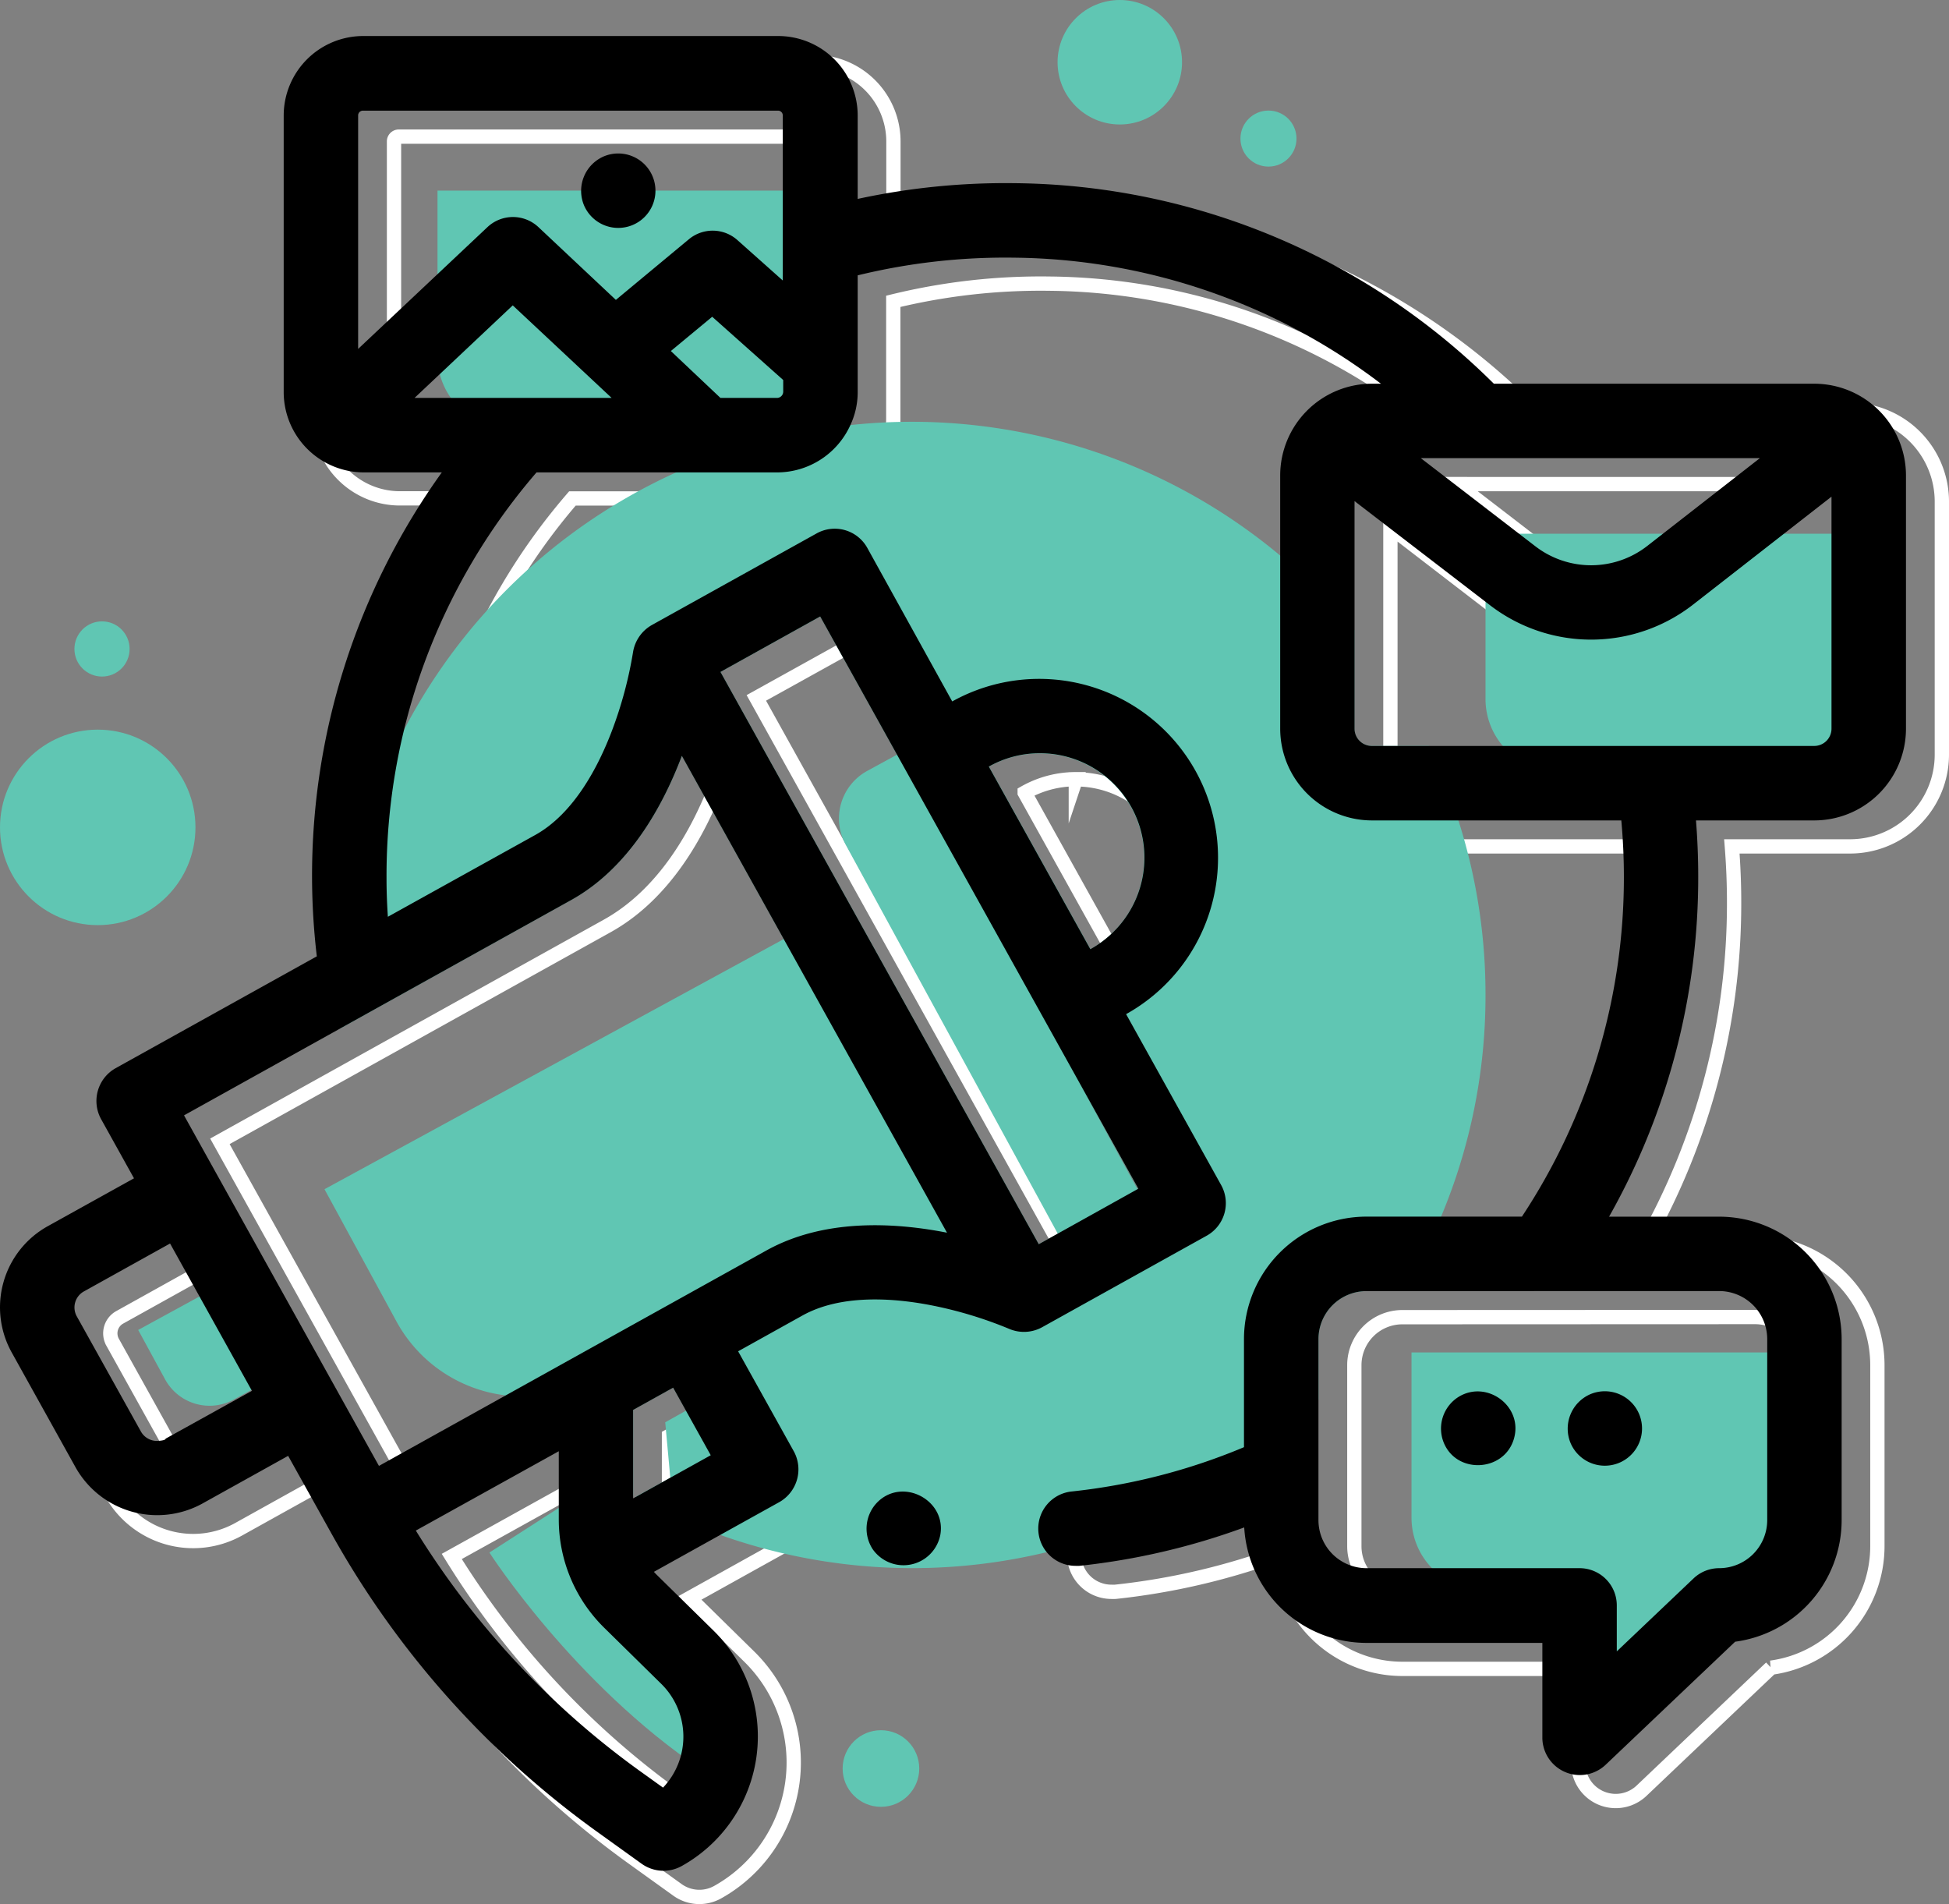<svg xmlns:xlink="http://www.w3.org/1999/xlink" xmlns="http://www.w3.org/2000/svg" viewBox="0 0 409.03 399.56" width="409.03" height="399.56"><rect x="0" y="0" width="409.03" height="399.56" fill="#808080" stroke="none"/><defs><style>.cls-1{fill:none;stroke:#fff;stroke-miterlimit:10;stroke-width:3px;}.cls-2{fill:#60c6b3;}</style></defs><g id="Layer_2" data-name="Layer 2"><g id="Layer_1-2" data-name="Layer 1"><path class="cls-1" d="M388.29,86H321A144.42,144.42,0,0,0,220.5,43.89a146.86,146.86,0,0,0-33,3.3V29.68A16.69,16.69,0,0,0,170.81,13H83.74A16.69,16.69,0,0,0,67.07,29.68V87.91a16.87,16.87,0,0,0,17,16.67h16.21A145.09,145.09,0,0,0,73,189.87a143.49,143.49,0,0,0,1,16.26L31.73,229.64a7.89,7.89,0,0,0-3,10.62l6.92,12.45L17.53,262.77A19.48,19.48,0,0,0,10,289.24l13.46,24.2A19.65,19.65,0,0,0,49.91,321L68,310.94l9.2,16.55h0a191.92,191.92,0,0,0,55.42,62.22l9.59,6.89a7.87,7.87,0,0,0,8.36.48,31.14,31.14,0,0,0,6.66-49.46l-12-11.79c-.16-.16-.31-.33-.47-.5l13.93-7.75,12.44-6.91a7.89,7.89,0,0,0,3-10.62l-11.69-21,13.5-7.51c8.15-4.53,19.19-3.67,27-2.15a85.71,85.71,0,0,1,16.33,4.93,7.9,7.9,0,0,0,7-.34l34.53-19.2a7.82,7.82,0,0,0,3-10.63L244,218.28a37.54,37.54,0,1,0-36.49-65.62l-17.94-32.27a7.81,7.81,0,0,0-10.63-3l-34.59,19.23a8,8,0,0,0-3.94,5.76,85.41,85.41,0,0,1-4.44,16.48c-2.84,7.45-7.93,17.28-16.08,21.81L88.93,197.83c-.18-2.68-.28-5.35-.28-8a129.6,129.6,0,0,1,31.48-85.23h50.41A16.9,16.9,0,0,0,186,94.64a16.25,16.25,0,0,0,1.47-6.73V63.23a130.58,130.58,0,0,1,32.81-3.71,129,129,0,0,1,77,26.45h-1.9a19.26,19.26,0,0,0-19.24,19.24v53.15a19.27,19.27,0,0,0,19.24,19.25h52.35c.35,3.9.54,7.82.54,11.72a129,129,0,0,1-21.4,71.42H294.3a25.72,25.72,0,0,0-25.7,25.7v22.68a128.59,128.59,0,0,1-36.19,9.3,7.82,7.82,0,0,0-6.94,8.6,7.83,7.83,0,0,0,7.75,7,7.87,7.87,0,0,0,.84,0,144.82,144.82,0,0,0,34.59-8.06,25.72,25.72,0,0,0,25.65,24.23h36.92v20a7.87,7.87,0,0,0,13.19,5.66l27.27-25.91A25.75,25.75,0,0,0,394,324.45v-38a25.72,25.72,0,0,0-25.7-25.69H345.22a144.55,144.55,0,0,0,18.71-71.42c0-3.9-.16-7.82-.47-11.73h24.82a19.26,19.26,0,0,0,19.25-19.24V105.21A19.26,19.26,0,0,0,388.29,86Zm-346,221.37c0,.42-1.71.49-2,.48a3.88,3.88,0,0,1-3.2-2l-13.46-24.2a3.84,3.84,0,0,1,1.5-5.22l18.09-10.06L60.4,297.28Zm104,51.44a15.54,15.54,0,0,1,.39,21.79L141.74,377a176.38,176.38,0,0,1-46.93-50.39l30-16.65v14.48a31.85,31.85,0,0,0,9.5,22.54Zm-5.89-38.92v-.55l0-18,8.4-4.67,7.89,14.18-15.78,8.78Zm85.38-156.35a21.92,21.92,0,0,1,10.58,41.12l-21.31-38.32A21.77,21.77,0,0,1,225.79,163.51Zm-46.12-28.7,66.77,120.08-20.93,11.65L158.73,146.45ZM127.44,194.3c11.93-6.64,19.07-19.33,23.2-30.24l55.64,100.06c-11.45-2.25-26-2.89-37.93,3.75l-55.16,30.66L87.06,313.06,46.15,239.5l32.76-18.22ZM94.56,89l20.61-19.42L135.89,89Zm25.93-35.84a7.81,7.81,0,0,0-10.7,0L82.69,78.67v-49a1,1,0,0,1,1-1h87.07a1,1,0,0,1,1.05,1V64.31l-9.52-8.48a7.81,7.81,0,0,0-10.18-.18L136.78,68.38Zm27.79,26L157,72l14.9,13.27v2.4A1.32,1.32,0,0,1,170.54,89h-11.8ZM368.33,276.37a10.09,10.09,0,0,1,10.08,10.07v38a10.09,10.09,0,0,1-10.08,10.07,7.81,7.81,0,0,0-5.38,2.15L346.84,352v-9.65a7.81,7.81,0,0,0-7.81-7.81H294.3a10.08,10.08,0,0,1-10.07-10.07v-38a10.08,10.08,0,0,1,10.07-10.07ZM317.77,101.59h59.1L353.24,120a19.17,19.17,0,0,1-23.48.08l-24.05-18.5Zm74.13,56.77a3.62,3.62,0,0,1-3.61,3.62H295.42a3.63,3.63,0,0,1-3.62-3.62V110.6l28.43,21.87a34.81,34.81,0,0,0,42.62-.13l29-22.65Z"></path><path class="cls-2" d="M120.41,314.41l-17.7,11.38s17.7,27.57,44.6,45.61l1.84-15.31-19.21-25.2Z"></path><path class="cls-2" d="M29,279.08l5.66,10.39A10.62,10.62,0,0,0,49,293.72l10.39-5.66L48.67,268.34Z"></path><path class="cls-2" d="M107,89.87h59.91V40H91.82V74.72A15.15,15.15,0,0,0,107,89.87Z"></path><path class="cls-2" d="M311.76,112v34.69a15.15,15.15,0,0,0,15.15,15.15h59.92V112Z"></path><path class="cls-2" d="M296.23,318.5a15.15,15.15,0,0,0,15.15,15.15h23.5v26.09l24.31-26.09h12.1V283.8H296.23Z"></path><path class="cls-2" d="M311.76,208.78a119.81,119.81,0,0,0-5.69-36.62,115.88,115.88,0,0,0-6.22-15.63h-12a3.63,3.63,0,0,1-3.62-3.62V132.24A120.46,120.46,0,0,0,141.91,99.13,120.31,120.31,0,0,0,71.17,208.78q0,3.56.21,7.05l48.53-27c11.93-6.64,19.07-19.33,23.2-30.24l21.39,38.46-96.4,52.5,15.09,27.72a30.16,30.16,0,0,0,22.93,15.54l-.46.25a120.42,120.42,0,0,0,27.22,20.78l0-18,8.4-4.67L144,296l-4.39,2.46,1.06,11.64-7.25,4a117.73,117.73,0,0,0,17.76,8A120.25,120.25,0,0,0,276.7,293.66V281a10.08,10.08,0,0,1,10.07-10.07h7.71a118.13,118.13,0,0,0,7.95-15.62A119.87,119.87,0,0,0,311.76,208.78ZM218,261.09,151.2,141l20.94-11.64,16.12,29-6.24,3.4a11.38,11.38,0,0,0-4.56,15.45L222,258.89Zm20.73-11.53L226,226.3l12.87,23.14Zm-9.87-50.38-21.31-38.32a21.92,21.92,0,1,1,21.31,38.32Z"></path><path d="M380.76,80.52H313.51A144.42,144.42,0,0,0,213,38.44a146.86,146.86,0,0,0-33,3.3V24.23A16.69,16.69,0,0,0,163.28,7.56H76.21A16.69,16.69,0,0,0,59.54,24.23V82.46a16.87,16.87,0,0,0,17,16.67H92.72a145.09,145.09,0,0,0-27.23,85.29,143.49,143.49,0,0,0,1,16.26L24.2,224.19a7.89,7.89,0,0,0-3,10.62l6.92,12.45L10,257.32a19.48,19.48,0,0,0-7.55,26.47L15.91,308a19.65,19.65,0,0,0,26.47,7.56l18.09-10.06L69.67,322h0a191.92,191.92,0,0,0,55.42,62.22l9.59,6.89a7.87,7.87,0,0,0,8.36.48,31.14,31.14,0,0,0,6.66-49.46l-12-11.79c-.16-.16-.31-.33-.47-.5l13.93-7.75,12.44-6.91a7.89,7.89,0,0,0,3-10.62l-11.69-21,13.5-7.51c8.15-4.53,19.19-3.67,27-2.15a85.71,85.71,0,0,1,16.33,4.93,7.9,7.9,0,0,0,7-.34l34.53-19.2a7.82,7.82,0,0,0,3-10.63l-19.94-35.85a37.54,37.54,0,1,0-36.49-65.62L182,114.94a7.81,7.81,0,0,0-10.63-3l-34.59,19.23a8,8,0,0,0-3.94,5.76,85.41,85.41,0,0,1-4.44,16.48c-2.84,7.45-7.93,17.28-16.08,21.81L81.4,192.38c-.18-2.68-.28-5.35-.28-8A129.6,129.6,0,0,1,112.6,99.13H163a16.9,16.9,0,0,0,15.47-9.94A16.25,16.25,0,0,0,180,82.46V57.78a130.58,130.58,0,0,1,32.81-3.71,129,129,0,0,1,77,26.45h-1.9a19.26,19.26,0,0,0-19.24,19.24v53.15a19.27,19.27,0,0,0,19.24,19.25h52.35c.35,3.9.54,7.82.54,11.72a129,129,0,0,1-21.4,71.42H286.77a25.72,25.72,0,0,0-25.7,25.7v22.68a128.59,128.59,0,0,1-36.19,9.3,7.82,7.82,0,0,0-6.94,8.6,7.83,7.83,0,0,0,7.75,7,7.87,7.87,0,0,0,.84,0,144.82,144.82,0,0,0,34.59-8.06,25.72,25.72,0,0,0,25.65,24.23h36.92v20a7.87,7.87,0,0,0,13.19,5.66l27.27-25.91A25.75,25.75,0,0,0,386.5,319V281a25.72,25.72,0,0,0-25.7-25.69H337.69a144.55,144.55,0,0,0,18.71-71.42c0-3.9-.16-7.82-.47-11.73h24.82A19.26,19.26,0,0,0,400,152.91V99.76A19.26,19.26,0,0,0,380.76,80.52Zm-346,221.37c0,.42-1.71.49-2,.48a3.88,3.88,0,0,1-3.2-2L16.1,276.2A3.84,3.84,0,0,1,17.6,271l18.09-10.06,17.18,30.91Zm104,51.44a15.54,15.54,0,0,1,.39,21.79l-4.95-3.55a176.38,176.38,0,0,1-46.93-50.39l30-16.65V319a31.85,31.85,0,0,0,9.5,22.54Zm-5.89-38.92v-.55l0-18,8.4-4.67,7.89,14.18-15.78,8.78Zm85.38-156.35a21.92,21.92,0,0,1,10.58,41.12l-21.31-38.32A21.77,21.77,0,0,1,218.26,158.06Zm-46.12-28.7,66.77,120.08L218,261.09,151.2,141Zm-52.23,59.49c11.93-6.64,19.07-19.33,23.2-30.24l55.64,100.06c-11.45-2.25-26-2.89-37.93,3.75l-55.16,30.66L79.53,307.61,38.62,234.05l32.76-18.22ZM87,83.5l20.61-19.42L128.36,83.5ZM113,47.66a7.81,7.81,0,0,0-10.7,0L75.16,73.22v-49a1,1,0,0,1,1-1h87.07a1,1,0,0,1,1.05,1V58.86l-9.52-8.48a7.81,7.81,0,0,0-10.18-.18L129.25,62.93Zm27.79,26,8.68-7.19,14.9,13.27v2.4A1.32,1.32,0,0,1,163,83.5h-11.8ZM360.8,270.92A10.09,10.09,0,0,1,370.88,281v38a10.09,10.09,0,0,1-10.08,10.07,7.81,7.81,0,0,0-5.38,2.15l-16.11,15.31v-9.65a7.81,7.81,0,0,0-7.81-7.81H286.77A10.08,10.08,0,0,1,276.7,319V281a10.08,10.08,0,0,1,10.07-10.07ZM310.24,96.14h59.1l-23.63,18.42a19.17,19.17,0,0,1-23.48.08l-24.05-18.5Zm74.13,56.77a3.62,3.62,0,0,1-3.61,3.62H287.89a3.63,3.63,0,0,1-3.62-3.62V105.15L312.7,127a34.81,34.81,0,0,0,42.62-.13l29.05-22.65Z"></path><path d="M122.53,43a7.81,7.81,0,1,0,4.23-10.2A7.88,7.88,0,0,0,122.53,43Z"></path><path d="M183.15,325.09a7.88,7.88,0,0,0,14.19-3c1.28-7.16-7.57-12-12.93-7.12a7.88,7.88,0,0,0-1.26,10.12Z"></path><path d="M303,302.74c2.72,6.65,12.6,6.13,14.69-.72s-5.59-12.55-11.56-8.91a7.85,7.85,0,0,0-3.13,9.63Z"></path><path d="M329.58,302.74a7.81,7.81,0,1,0,4.23-10.2A7.88,7.88,0,0,0,329.58,302.74Z"></path><circle class="cls-2" cx="20.51" cy="173.62" r="20.51"></circle><circle class="cls-2" cx="21.41" cy="136.18" r="5.79"></circle><circle class="cls-2" cx="235.01" cy="13.06" r="13.06"></circle><circle class="cls-2" cx="266.21" cy="29.08" r="5.88"></circle><circle class="cls-2" cx="184.88" cy="371.11" r="8.04"></circle></g></g></svg>